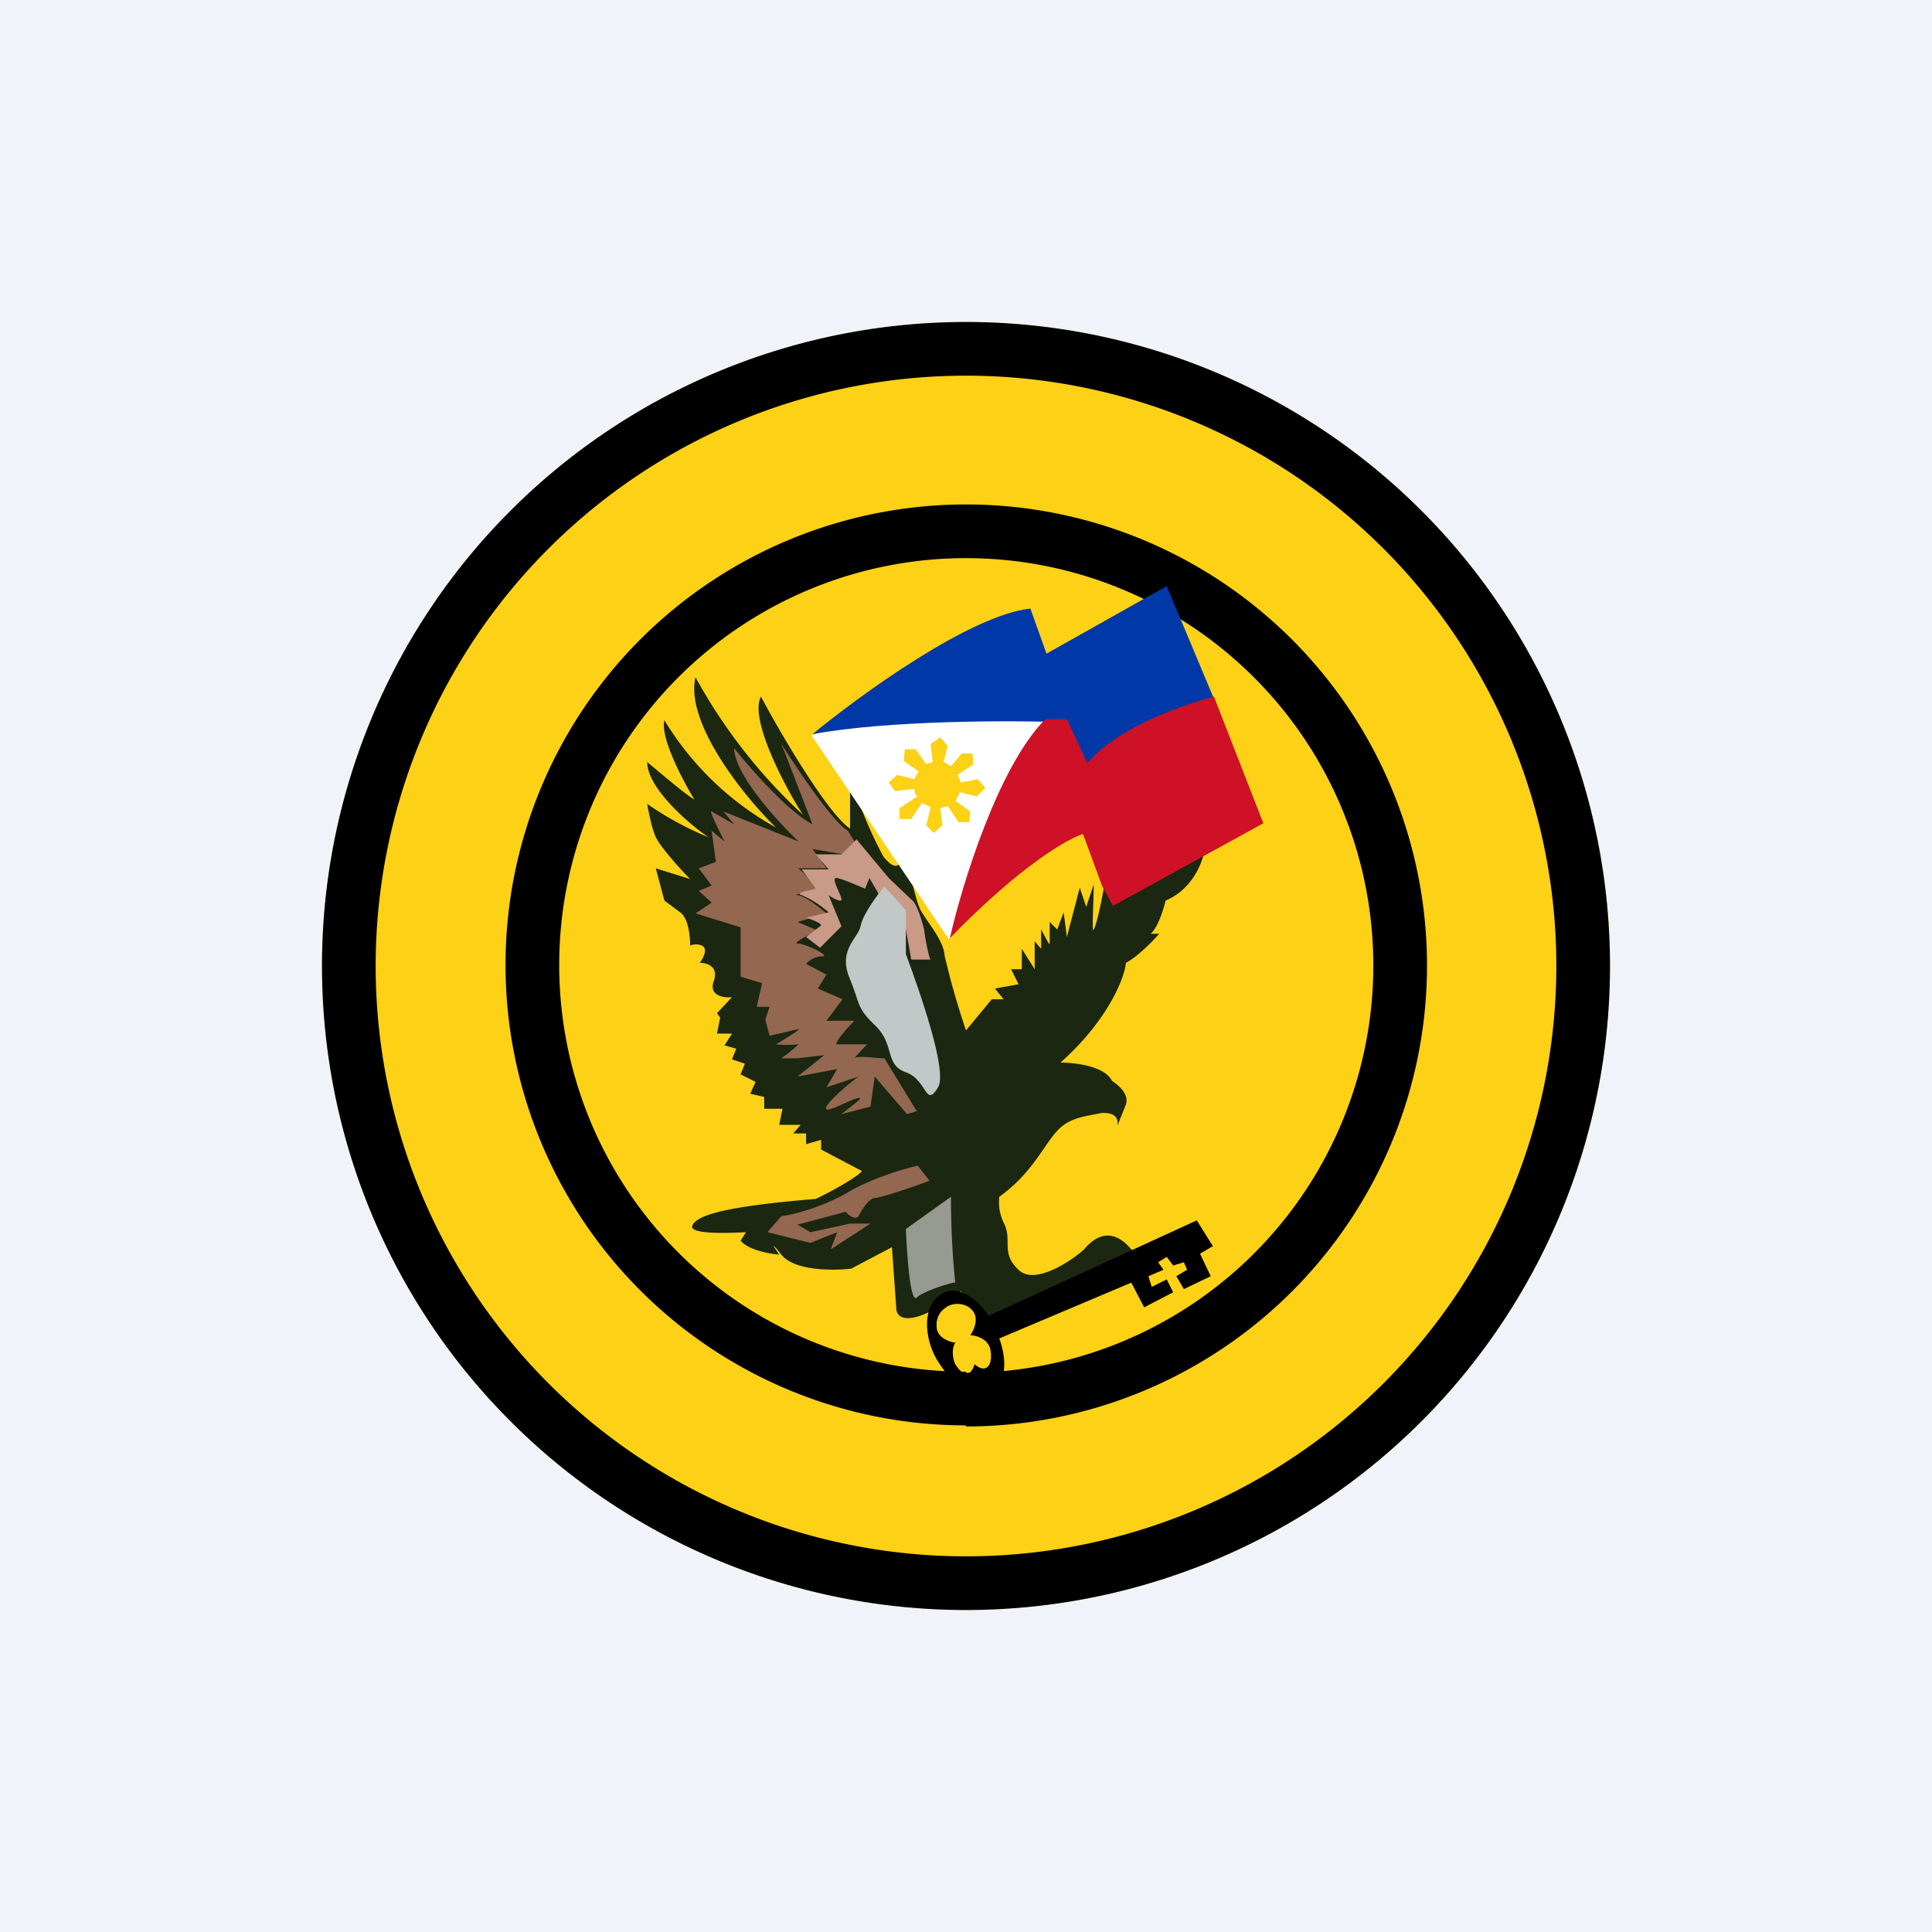<!-- by TradingView --><svg width="18" height="18" viewBox="0 0 18 18" xmlns="http://www.w3.org/2000/svg"><path fill="#F0F3FA" d="M0 0h18v18H0z"/><path d="M15 9A6 6 0 1 1 3 9a6 6 0 0 1 12 0Z" fill="#FCD116"/><path fill-rule="evenodd" d="M9 14.5a5.5 5.5 0 1 0 0-11 5.5 5.5 0 0 0 0 11Zm0 .5A6 6 0 1 0 9 3a6 6 0 0 0 0 12Z"/><path fill-rule="evenodd" d="M9 12.79A3.79 3.79 0 1 0 9 5.2a3.79 3.79 0 0 0 0 7.58Zm0 .5A4.29 4.29 0 1 0 9 4.7a4.29 4.29 0 0 0 0 8.58Z"/><path d="M8.35 12.19c.01.16.27.11.6-.16l.28.27.44-.11.03-.13c.06.06-.03.13.02.13.04 0 .07-.1.08-.16v.12c.04 0 .06-.1.06-.15.03.02.02.1.02.15.05-.03.05-.12.04-.17l.41-.2c.08 0 .14.14.16.14.05-.05.02-.17 0-.22.04.04.1.14.1.17.08-.1 0-.2-.05-.23-.21-.25-.38-.07-.44 0-.06.06-.43.34-.6.2-.18-.16-.07-.27-.14-.43a.45.45 0 0 1-.05-.26c.28-.2.39-.43.51-.58.12-.15.24-.16.44-.2.15-.01.16.07.15.12l.08-.2c.03-.1-.07-.18-.13-.22-.07-.14-.35-.17-.48-.17.45-.4.6-.8.61-.93.1-.05.25-.2.31-.27h-.08c.07-.06.12-.23.14-.31.24-.1.34-.34.36-.46l-.12.1v-.14l-.24.26.02-.16c.01-.03-.22.25-.26.28l.04-.12-.2.24v-.15l-.1.15-.07-.15c-.02.12-.07.37-.1.42-.02.05 0-.26 0-.42l-.07.21-.06-.18-.12.46-.03-.23-.06.16-.07-.07v.2c0 .03-.05-.08-.08-.13v.18l-.06-.07v.26l-.12-.19v.19h-.1l.07.14-.22.04.08.1h-.11L9 9.6a7.22 7.22 0 0 1-.2-.7c-.01-.16-.21-.36-.24-.46-.03-.07-.1-.38-.13-.52-.04.2-.11.17-.2.06a3.91 3.91 0 0 1-.31-.76v.5c-.2-.13-.64-.87-.83-1.23-.11.2.21.82.39 1.1a5.03 5.03 0 0 1-1-1.28c-.1.42.45 1.11.75 1.4a2.8 2.8 0 0 1-1.04-1c-.04.16.17.56.28.74-.1-.06-.33-.26-.44-.35 0 .24.38.57.57.7a2.99 2.99 0 0 1-.57-.31c.01.06.04.22.08.31.05.1.23.3.32.39l-.32-.1.08.3.16.12c.07.07.08.23.08.3a.14.14 0 0 1 .11 0c.06.03.01.12-.02.16.06 0 .18.03.13.17-.05.14.1.16.17.15l-.14.15.03.04-.03.15h.14l-.07.11.11.03-.04.1.12.04-.04.1.14.07-.05.11.13.03v.11h.17l-.03.15h.2l-.07.08h.12v.1l.14-.04v.09l.38.2c-.03.05-.3.2-.43.26-.84.07-1.11.15-1.15.25-.03.08.32.07.5.06l-.05.08c.08.09.27.12.36.13-.04-.06-.1-.15.02 0 .12.15.48.15.65.13l.38-.2.04.56Z" fill="#1B2710"/><path d="M8.9 11.95a7.7 7.7 0 0 1-.04-.8l-.42.3c.01.24.04.69.1.64.06-.06.32-.14.35-.14Z" fill="#979A90"/><path d="M7.88 11.12c.23-.14.54-.23.67-.26l.11.14c-.15.06-.46.16-.5.16-.07 0-.14.13-.16.17-.03.04-.1-.01-.12-.04l-.45.12.12.07.37-.08h.19l-.37.24.06-.16-.25.1-.4-.1.13-.15c.1-.01.37-.08.6-.21ZM8.55 10.35l-.1.03-.3-.35-.04.28-.27.07c.07-.06.22-.16.16-.15-.08.01-.34.17-.3.08.03-.06.2-.21.3-.28l-.3.1.1-.17-.37.07.25-.2-.25.03h-.15c.07-.05.18-.14.15-.13a.96.96 0 0 1-.2 0c.1-.06.26-.16.2-.14l-.26.06-.04-.15.04-.12h-.12l.05-.22-.2-.06v-.46l-.42-.13.15-.1-.12-.11.12-.05-.12-.16.16-.06-.04-.29.12.1c-.05-.1-.15-.3-.12-.28l.21.12-.1-.12.7.28c-.2-.19-.6-.63-.6-.87.15.19.5.59.73.71l-.29-.75c.15.24.48.73.62.81l.06.1-.1.12-.29-.05.13.18h-.27c.03 0 .14.14.19.2-.09.02-.25.05-.19.05s.2.11.27.17l-.27.08.19.08c-.09.04-.24.12-.19.12.07 0 .32.12.23.12a.21.21 0 0 0-.15.07l.19.1-.08.13.23.1-.15.2h.26c-.07.07-.2.22-.16.22h.28a1.7 1.7 0 0 0-.12.13c.03-.03.2 0 .28 0l.3.49Z" fill="#B17761" fill-opacity=".8"/><path d="m7.98 7.82.3.36.21.2c.05.03.1.2.12.28.01.1.05.28.06.28h-.18l-.05-.28-.2-.24-.14-.24-.04.1c-.07-.03-.23-.1-.27-.1-.05 0 .05.16.05.2 0 .03-.08-.01-.12-.04l.12.29-.2.2-.13-.1.13-.1c.04-.02-.07-.06-.13-.08l.21-.05a.94.94 0 0 0-.25-.16c-.07-.02.06-.04.13-.06l-.13-.18h.25l-.12-.14h.24l.14-.14Z" fill="#C99A87"/><path d="M8.02 8.62c.02-.1.15-.28.22-.36l.2.22v.41c.13.35.39 1.09.3 1.24-.12.2-.1-.07-.3-.14-.2-.07-.1-.25-.28-.43-.19-.18-.14-.2-.25-.46-.1-.26.09-.36.11-.48Z" fill="#C2C8C7"/><path d="M9.21 12.26c-.06-.1-.24-.29-.41-.22-.22.1-.19.43-.07.63.12.19.3.41.5.3.18-.1.13-.37.08-.5l1.23-.52.12.23.27-.14-.06-.12-.14.07-.03-.1.14-.06-.05-.07.08-.05.06.08.1-.03.03.07-.1.06.07.12.25-.12-.1-.21.12-.07-.15-.24-1.94.89Zm-.3.25c-.05 0-.16-.04-.18-.12-.02-.11.03-.18.1-.22.07-.04.2-.03.25.07.03.07-.01.16-.04.2.06 0 .18.04.19.15.02.14-.05.21-.15.12-.02.07-.08.16-.18 0-.02-.04-.04-.14 0-.2Z"/><path d="m8.84 8.75-1.28-1.9 1.2-.37 1.03.16-.18.59-.77 1.52Z" fill="#fff"/><path d="M9.6 5.67c-.56.06-1.58.8-2.03 1.17.7-.13 1.87-.13 2.36-.11l.18.43c.4-.41.96-.6 1.2-.65l-.44-1.05-1.12.63-.15-.42Z" fill="#0038A8"/><path d="M8.85 8.74c.11-.49.45-1.6.89-2.04h.2l.19.41c.3-.35.92-.55 1.18-.62l.46 1.18-1.4.77-.1-.18-.18-.49c-.13.04-.57.28-1.24.97Z" fill="#CE1126"/><path d="m8.67 6.93.02.17a.22.22 0 0 0-.06.02l-.1-.14h-.1l-.01.11.14.1a.22.22 0 0 0-.04.07l-.16-.04-.08.07.06.08.18-.02c0 .03.01.06.03.08h-.02l-.15.1v.1h.11l.1-.15.08.04-.04.17.07.07.08-.07-.02-.16.07-.02.1.15h.1l.01-.1-.14-.1a.22.22 0 0 0 .04-.08l.16.04.08-.08-.07-.08-.16.03a.22.22 0 0 0-.03-.07l.15-.1-.01-.1h-.1l-.1.12a.22.22 0 0 0-.07-.04l.04-.15-.07-.08-.09.06Z" fill="#FCD116"/></svg>